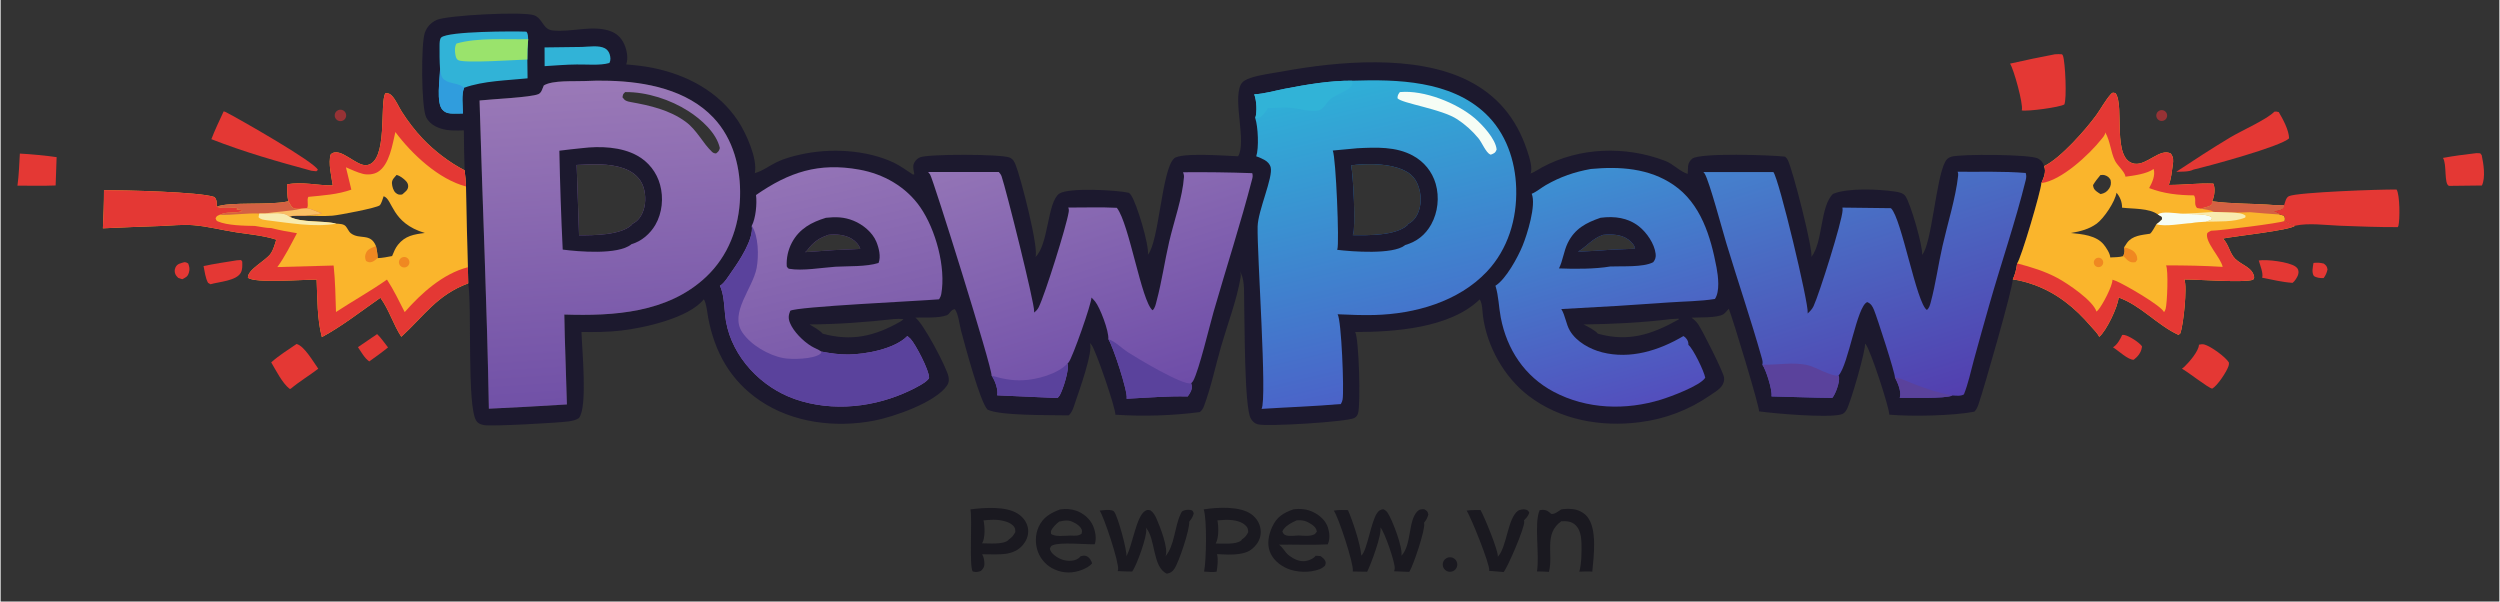 <svg version="1.1" xmlns="http://www.w3.org/2000/svg" style="display: block;" viewBox="0 0 2048 493" width="1064" height="256">
<rect x="0" y="0" width="2048" height="493" fill="#333333" stroke="none"/>
<defs>
	<linearGradient id="Gradient1" gradientUnits="userSpaceOnUse" x1="1344.41" y1="329.932" x2="1288.77" y2="142.771">
		<stop class="stop0" offset="0" stop-opacity="1" stop-color="rgb(83,79,189)"/>
		<stop class="stop1" offset="1" stop-opacity="1" stop-color="rgb(61,144,210)"/>
	</linearGradient>
	<linearGradient id="Gradient2" gradientUnits="userSpaceOnUse" x1="696.64" y1="282.812" x2="663.874" y2="140.191">
		<stop class="stop0" offset="0" stop-opacity="1" stop-color="rgb(124,92,171)"/>
		<stop class="stop1" offset="1" stop-opacity="1" stop-color="rgb(147,115,182)"/>
	</linearGradient>
	<linearGradient id="Gradient3" gradientUnits="userSpaceOnUse" x1="948.567" y1="320.157" x2="882.692" y2="106.682">
		<stop class="stop0" offset="0" stop-opacity="1" stop-color="rgb(110,77,168)"/>
		<stop class="stop1" offset="1" stop-opacity="1" stop-color="rgb(147,116,182)"/>
	</linearGradient>
	<linearGradient id="Gradient4" gradientUnits="userSpaceOnUse" x1="1585.93" y1="328.282" x2="1516.43" y2="106.245">
		<stop class="stop0" offset="0" stop-opacity="1" stop-color="rgb(83,63,175)"/>
		<stop class="stop1" offset="1" stop-opacity="1" stop-color="rgb(69,129,205)"/>
	</linearGradient>
	<linearGradient id="Gradient5" gradientUnits="userSpaceOnUse" x1="507.994" y1="326.314" x2="490.849" y2="66.558">
		<stop class="stop0" offset="0" stop-opacity="1" stop-color="rgb(113,81,167)"/>
		<stop class="stop1" offset="1" stop-opacity="1" stop-color="rgb(154,121,183)"/>
	</linearGradient>
	<linearGradient id="Gradient6" gradientUnits="userSpaceOnUse" x1="1156.65" y1="314.854" x2="1098.46" y2="69.499">
		<stop class="stop0" offset="0" stop-opacity="1" stop-color="rgb(75,99,200)"/>
		<stop class="stop1" offset="1" stop-opacity="1" stop-color="rgb(47,175,215)"/>
	</linearGradient>
</defs>
<path transform="translate(0,0)" fill="rgb(28,25,46)" d="M 379.664 106.874 C 373.072 107.034 366.696 107.339 360.339 105.211 C 355.469 103.58 351.01 100.7 348.716 95.947 C 344.713 87.655 344.503 35.637 347.696 26.786 C 349.408 22.04 352.686 18.53 357.247 16.398 C 365.707 12.441 428.357 9.265 437.186 12.495 C 444.486 15.166 444.175 24.012 452.367 24.958 C 467.615 26.718 485.314 20.103 500.067 25.625 C 505.277 27.574 508.854 31.232 511.14 36.26 C 513.274 40.954 514.585 47.839 512.739 52.796 C 520.129 53.429 527.446 54.186 534.721 55.669 C 562.614 61.355 588.624 75.094 604.559 99.348 C 610.994 109.142 620.549 130.211 618.143 141.863 C 624.01 140.414 630.256 135.751 635.771 133.037 C 641.819 130.062 648.846 128.145 655.412 126.668 C 679.695 121.209 709.256 122.596 732.048 133.301 C 737.461 135.843 742.723 139.886 747.799 143.093 L 748.835 142.807 C 748.471 140.432 747.538 136.773 748.325 134.469 C 749.164 132.012 751.14 130.006 753.488 128.969 C 759.976 126.103 819.854 126.228 826.891 129.092 C 829.74 130.251 830.757 132.342 831.892 135.082 C 835.939 144.856 851.132 203.53 848.148 210.635 C 859.006 200.589 857.817 165.347 867.744 158.675 C 875.332 153.576 914.963 155.763 924.74 158.018 C 925.437 158.552 925.959 159.21 926.473 159.918 C 931.001 166.167 941.59 201.142 940.291 208.783 C 949.486 198.048 951.635 139.169 961.786 129.84 C 967.319 124.755 1005.03 127.785 1014.23 128.078 C 1021.32 116.726 1009.94 82.689 1016.36 69.545 C 1017.93 66.343 1021.27 64.914 1024.47 63.85 C 1032.59 61.155 1041.73 60.192 1050.17 58.632 C 1096.38 50.089 1159.42 44.555 1202.24 65.805 C 1226.63 77.911 1242.34 97.065 1250.9 122.656 C 1252.47 127.344 1256.12 137.771 1253.87 142.279 C 1257.11 141.111 1260.23 138.864 1263.27 137.216 C 1294.1 120.516 1331.79 119.427 1364.31 131.849 C 1370.8 134.33 1376.48 140.674 1382.72 142.535 C 1382.82 140.362 1382.88 138.145 1383.07 135.981 C 1383.28 133.696 1384.71 131.423 1386.51 130.014 C 1392.77 125.105 1451.05 127.01 1462.51 128.391 C 1463.5 129.136 1464.16 130.03 1464.74 131.112 C 1468.65 138.321 1485.75 205.087 1484.08 210.607 C 1493.72 198.709 1491.19 168.813 1501.89 158.887 C 1513.94 153.873 1538.8 155.056 1551.92 156.896 C 1555.06 157.336 1559.14 157.948 1561.12 160.638 C 1565.28 166.29 1575.8 202.498 1574.84 208.864 C 1582.58 200.832 1586.17 147.293 1593.61 132.928 C 1594.86 130.513 1596.3 129.215 1598.9 128.422 C 1606.55 126.097 1663.71 126.461 1669.78 129.875 C 1672.39 131.338 1674.09 133.212 1674.88 136.145 C 1676.71 141.018 1674.57 145.566 1672.6 150.052 C 1672.51 155.856 1655.9 212.153 1652.75 215.878 C 1652.18 220.186 1651.15 225.097 1649.18 228.987 C 1649.27 235.937 1625.54 318.378 1621.37 330.554 C 1620.52 333.059 1619.73 335.333 1617.83 337.26 C 1617.78 337.315 1617.73 337.368 1617.67 337.422 C 1600.25 340.819 1565.85 341.496 1547.96 339.858 C 1548.09 334.193 1532.27 286.101 1528.66 282.239 C 1528.47 282.035 1528.27 281.845 1528.06 281.655 C 1529.03 285.817 1516.21 330.632 1512.83 336.083 C 1511.55 338.148 1510.43 339.237 1508 339.801 C 1496.1 342.556 1454.56 339.017 1441.22 337.156 C 1441.82 334.087 1419.8 261.356 1416.42 253.047 C 1415.15 254.34 1413.4 256.712 1411.92 257.619 C 1406.94 260.683 1391.78 260.008 1385.82 260.36 C 1388.03 261.927 1389.86 263.603 1391.38 265.857 C 1395.08 271.332 1411.7 304.361 1412.49 309.16 C 1412.94 311.954 1412.21 314.314 1410.52 316.566 C 1408.15 319.726 1404.2 321.925 1400.96 324.129 C 1383.91 335.935 1364.26 343.44 1343.67 346.003 C 1311.84 350.239 1278.05 344.187 1252.2 324.326 C 1232.26 309.015 1218.19 283.848 1214.92 258.989 C 1214.39 254.926 1214.6 248.762 1212.26 245.413 C 1187.83 269.048 1142.2 272.132 1110.19 272.119 C 1113.37 277.771 1114.7 330.89 1112.66 338.341 C 1112.12 340.313 1111.36 341.548 1109.57 342.561 C 1103.86 345.785 1037.75 349.844 1030.39 347.771 C 1027.63 346.992 1025.98 345.42 1024.6 342.937 C 1019.24 333.217 1019.71 263.118 1019.23 249.031 C 1018.98 241.749 1019.87 230.995 1016.77 224.362 C 1016.4 223.571 1016.04 222.789 1015.63 222.018 C 1016.42 223.77 1016.63 225.467 1016.31 227.36 C 1013.1 246.165 1005.7 265.321 1000.37 283.72 C 995.683 299.898 992.16 317.213 986.246 332.94 C 985.518 334.875 984.504 336.421 982.898 337.734 C 960.937 340.678 935.713 341.437 913.633 339.892 C 914.242 335.448 897.624 287.201 894.18 282.659 C 893.738 282.076 893.253 281.573 892.703 281.093 C 895.873 287.477 883.643 321.219 880.956 329.196 C 879.693 332.948 878.489 337.772 875.41 340.438 C 861.696 340.131 818.387 340.911 808.765 335.646 C 802.589 328.938 790.336 282.73 787.258 271.313 C 785.878 266.193 785.039 257.483 782.122 253.381 C 778.407 253.831 778.203 257.424 775.303 258.453 C 768.193 260.974 757.325 260.044 749.682 260.3 C 756.058 264.537 775.384 301.151 776.882 308.66 C 777.382 311.169 777.289 313.585 775.834 315.776 C 766.507 329.831 731.815 341.727 715.779 344.795 C 684.147 350.847 649.104 346.592 622.119 328.187 C 598.118 311.817 585.229 288.569 579.927 260.471 C 578.97 255.398 578.76 249.899 576.404 245.235 C 564.078 260.747 527.077 268.824 508.535 270.945 C 497.778 272.175 486.89 272.27 476.073 272.09 C 476.417 285.743 481.278 333.795 473.974 342.667 C 471.422 344.347 468.647 344.934 465.661 345.365 C 457.33 346.567 402.168 349.645 396.127 348.407 C 393.396 347.847 391.441 347.25 389.831 344.805 C 382.077 333.024 386.43 252.739 383.238 232.229 L 382.987 219.008 C 382.34 196.946 381.817 174.881 381.419 152.814 C 381.298 148.367 380.815 144.007 380.295 139.595 C 379.925 128.691 379.714 117.783 379.664 106.874 z M 1108.16 192.737 C 1120 192.941 1143.58 193.268 1153 184.54 C 1153.36 184.213 1153.49 183.926 1153.69 183.499 C 1158.19 181.279 1160.89 177.182 1162.48 172.497 C 1164.94 165.217 1164.08 156.191 1160.63 149.366 C 1157.27 142.732 1151.69 139.728 1144.8 137.515 C 1133.42 133.859 1118.6 134.12 1106.79 135.499 C 1108.65 141.81 1110.78 187.968 1108.36 192.4 C 1108.3 192.514 1108.23 192.625 1108.16 192.737 z M 462.376 275.249 L 462.004 257.807 C 502.595 259.097 546.722 256.498 578.065 227.069 C 596.377 209.876 605.298 186.35 606.042 161.506 C 606.745 138.054 600.66 113.858 584.23 96.457 C 562.588 73.537 528.918 67.004 498.686 66.205 C 491.967 65.992 485.242 66.067 478.529 66.427 C 469.811 66.841 452.57 65.573 445.198 70.028 C 444.059 72.491 443.364 76.069 440.726 77.165 C 434.136 79.903 402.224 81.242 392.524 82.366 C 394.907 166.538 398.699 250.804 400.163 334.987 C 421.495 333.991 442.82 332.824 464.134 331.485 L 462.376 275.249 z M 659.439 206.665 L 682.749 205.005 L 704.556 204.02 C 703.755 200.828 700.478 197.477 697.715 195.804 C 691.93 192.3 684.903 191.782 678.338 192.498 C 671.858 194.835 667.699 197.268 663.106 202.563 C 661.932 203.916 660.921 205.669 659.439 206.665 z M 1369.14 261.5 C 1345.8 264.428 1320.91 265.646 1297.37 265.93 C 1300.64 267.58 1306.82 270.628 1309.13 273.5 C 1334.33 280.491 1353.31 274.184 1375.45 261.789 L 1375.41 261.188 L 1369.14 261.5 z M 1320.19 204.675 L 1339.61 203.85 C 1339.18 200.854 1336.54 198.207 1334.21 196.437 C 1328.52 192.114 1320.24 191.768 1313.41 192.5 C 1304.58 195.5 1300.33 201.715 1292.83 206.327 C 1301.96 205.907 1311.08 205.357 1320.19 204.675 z M 663.008 265.897 C 666.411 267.984 671.154 270.507 673.782 273.498 C 697.552 279.978 716.467 275.581 737.703 263.421 C 738.582 262.918 739.267 262.287 739.929 261.526 C 737.296 261.249 734.901 261.28 732.27 261.499 C 709.69 264.053 685.719 265.803 663.008 265.897 z"/>
<path transform="translate(0,0)" fill="url(#Gradient6)" d="M 1107.74 66.144 C 1144.66 64.922 1188.19 66.015 1216.79 92.876 C 1233.74 108.798 1241.5 131.481 1242.18 154.34 C 1242.93 179.332 1235.5 204.288 1218.08 222.697 C 1194.76 247.326 1159.13 257.308 1126.07 258.182 C 1116.02 258.447 1105.85 258.019 1095.81 257.577 C 1098.96 262.306 1101.22 319.893 1099.89 327.475 C 1099.66 328.766 1099.13 330.027 1098.44 331.135 C 1076.85 333.049 1055.12 333.722 1033.48 335.123 C 1038.2 327.007 1029.7 207.613 1030.25 185.589 C 1030.59 172.437 1043.13 145.245 1040.93 137.062 C 1040.24 134.469 1038.29 132.442 1035.99 131.16 C 1033.88 129.994 1031.41 128.835 1029.11 128.135 C 1031.41 121.244 1030.61 103.858 1028.32 96.836 C 1029.96 91.472 1029.41 82.526 1027.48 77.297 C 1035.5 76.968 1044.54 74.293 1052.48 72.761 C 1070.5 69.283 1089.35 66.028 1107.74 66.144 z M 1108.16 192.737 C 1120 192.941 1143.58 193.268 1153 184.54 C 1153.36 184.213 1153.49 183.926 1153.69 183.499 C 1158.19 181.279 1160.89 177.182 1162.48 172.497 C 1164.94 165.217 1164.08 156.191 1160.63 149.366 C 1157.27 142.732 1151.69 139.728 1144.8 137.515 C 1133.42 133.859 1118.6 134.12 1106.79 135.499 C 1108.65 141.81 1110.78 187.968 1108.36 192.4 C 1108.3 192.514 1108.23 192.625 1108.16 192.737 z"/>
<path transform="translate(0,0)" fill="rgb(49,179,215)" d="M 1027.48 77.297 C 1035.5 76.968 1044.54 74.293 1052.48 72.761 C 1070.5 69.283 1089.35 66.028 1107.74 66.144 C 1107.88 67.896 1108.41 69.198 1107.21 70.593 C 1103.6 74.792 1095.06 77.168 1090.47 80.778 C 1086.69 83.745 1085.01 88.855 1080.28 90.53 C 1071.87 91.874 1063.57 88.607 1055.16 88.159 C 1049.69 87.868 1044.23 88.708 1038.78 88.558 C 1036.76 91.446 1034.27 95.999 1030.57 96.648 C 1029.82 96.779 1029.07 96.823 1028.32 96.836 C 1029.96 91.472 1029.41 82.526 1027.48 77.297 z"/>
<path transform="translate(0,0)" fill="rgb(28,25,46)" d="M 1112.06 121.499 C 1127.31 120.765 1143.52 119.966 1157.41 127.497 C 1166.62 132.488 1173.28 140.583 1176.2 150.663 C 1179.35 161.546 1178.02 174.036 1172.51 183.947 C 1167.68 192.621 1160.64 198.105 1151.17 200.831 C 1151.05 200.932 1150.93 201.037 1150.81 201.134 C 1141.04 208.779 1107.48 206.248 1095.39 204.747 C 1095.46 204.587 1095.53 204.427 1095.6 204.264 C 1097.31 199.905 1094.46 129.175 1091.83 123.382 L 1112.06 121.499 z M 1108.16 192.737 C 1120 192.941 1143.58 193.268 1153 184.54 C 1153.36 184.213 1153.49 183.926 1153.69 183.499 C 1158.19 181.279 1160.89 177.182 1162.48 172.497 C 1164.94 165.217 1164.08 156.191 1160.63 149.366 C 1157.27 142.732 1151.69 139.728 1144.8 137.515 C 1133.42 133.859 1118.6 134.12 1106.79 135.499 C 1108.65 141.81 1110.78 187.968 1108.36 192.4 C 1108.3 192.514 1108.23 192.625 1108.16 192.737 z"/>
<path transform="translate(0,0)" fill="rgb(246,253,245)" d="M 1146.81 75.499 C 1146.96 75.484 1147.11 75.466 1147.26 75.453 C 1166.63 73.706 1193.34 84.314 1208 96.717 C 1214.4 102.134 1225.43 113.945 1226.14 122.571 C 1225.02 125.259 1224.77 125.21 1222.12 126.504 L 1220.98 126.71 C 1217.27 124.984 1214.18 116.892 1211.19 113.287 C 1206.24 107.286 1200.42 102.062 1193.92 97.791 C 1180.96 89.22 1148.4 84.772 1144.89 80.528 C 1144.99 77.993 1145.33 77.605 1146.81 75.499 z"/>
<path transform="translate(0,0)" fill="url(#Gradient5)" d="M 478.529 66.427 C 485.242 66.067 491.967 65.992 498.686 66.205 C 528.918 67.004 562.588 73.537 584.23 96.457 C 600.66 113.858 606.745 138.054 606.042 161.506 C 605.298 186.35 596.377 209.876 578.065 227.069 C 546.722 256.498 502.595 259.097 462.004 257.807 L 462.376 275.249 L 464.134 331.485 C 442.82 332.824 421.495 333.991 400.163 334.987 C 398.699 250.804 394.907 166.538 392.524 82.366 C 402.224 81.242 434.136 79.903 440.726 77.165 C 443.364 76.069 444.059 72.491 445.198 70.028 C 452.57 65.573 469.811 66.841 478.529 66.427 z M 474.07 192.891 C 485.561 192.918 508.22 192.834 517.197 184.387 C 517.494 184.107 517.603 183.855 517.772 183.491 C 522.409 181.277 525.097 177.368 526.804 172.598 C 529.187 165.939 528.794 156.978 525.758 150.585 C 522.704 144.155 516.881 140.14 510.308 137.846 C 498.467 133.714 484.48 134.609 472.114 135.197 L 474.07 192.891 z M 586.393 125.766 C 588.436 124.086 588.745 123.86 589.47 121.342 C 586.752 108.91 574.107 97.753 563.879 91.183 C 549.049 81.658 529.597 75.275 511.9 75.476 C 510.062 77.081 510.112 77.328 509.676 79.758 C 511.608 82.525 513.076 83.042 516.366 83.63 C 532.061 86.434 548.234 90.099 561.369 99.734 C 570.764 106.626 575.338 117.14 583.062 124.458 C 584.063 125.407 585.069 125.709 586.393 125.766 z"/>
<path transform="translate(0,0)" fill="rgb(28,25,46)" d="M 476.658 121.409 C 491.169 119.649 508.717 120.267 521.766 127.555 C 530.993 132.638 537.753 141.259 540.49 151.432 C 543.461 162.25 542.261 174.566 536.61 184.323 C 532.459 191.491 525.219 197.879 517.15 200.06 C 517.047 200.146 516.946 200.234 516.841 200.318 C 505.931 209.08 473.533 206.242 460.694 204.566 C 459.382 177.566 458.466 150.547 457.944 123.52 C 464.155 122.67 470.426 122.096 476.658 121.409 z M 474.07 192.891 C 485.561 192.918 508.22 192.834 517.197 184.387 C 517.494 184.107 517.603 183.855 517.772 183.491 C 522.409 181.277 525.097 177.368 526.804 172.598 C 529.187 165.939 528.794 156.978 525.758 150.585 C 522.704 144.155 516.881 140.14 510.308 137.846 C 498.467 133.714 484.48 134.609 472.114 135.197 L 474.07 192.891 z"/>
<path transform="translate(0,0)" fill="url(#Gradient4)" d="M 1603.95 140.776 C 1622.43 140.943 1641.37 140.261 1659.79 141.774 C 1660.46 143.968 1660.28 145.647 1659.74 147.834 C 1651.26 182.129 1639.58 215.901 1629.91 249.91 C 1625.58 265.079 1621.34 280.273 1617.18 295.491 C 1614.69 304.644 1612.68 314.444 1609.14 323.242 C 1606.39 324.875 1602.83 324.267 1599.75 324.133 C 1594.02 326.938 1564.06 325.97 1556.47 326.061 C 1556.57 325.835 1556.6 325.78 1556.68 325.518 C 1558.06 321.027 1554.67 313.188 1552.54 309.281 C 1553.02 306.543 1537.79 259.617 1535.48 254.13 C 1534.18 251.021 1533.05 248.889 1529.9 247.614 C 1521.39 250.78 1514.64 298.594 1506.47 307.666 C 1506.41 307.724 1506.36 307.781 1506.31 307.838 C 1506.54 308.314 1506.75 308.824 1506.81 309.359 C 1507.25 313.559 1503.96 322.912 1501.26 326.121 C 1484.65 326.005 1468.02 325.212 1451.41 324.904 C 1451.42 324.789 1451.44 324.675 1451.46 324.559 C 1452.12 319.512 1446.91 302.853 1443.93 298.885 C 1444.41 296.861 1444.02 295.449 1443.48 293.511 C 1434.6 261.97 1423.95 230.883 1414.46 199.519 C 1411.17 188.629 1400.54 148.775 1396.74 142.46 C 1396.41 141.923 1396.02 141.465 1395.57 141.029 L 1452.96 141.009 C 1457.68 146.987 1481.96 248.744 1481.09 256.316 C 1481.07 256.528 1481.04 256.74 1481.01 256.952 C 1483 255.196 1484.78 253.319 1485.92 250.89 C 1490.54 241.001 1509.29 181.703 1509.7 172.345 C 1509.73 171.599 1509.67 170.881 1509.53 170.15 L 1549.26 170.622 C 1549.32 170.676 1549.38 170.729 1549.44 170.785 C 1558.05 178.989 1570.34 248.919 1578.79 254.033 C 1580.75 252.44 1581.38 249.892 1582 247.542 C 1586.01 232.547 1588.13 216.755 1591.59 201.569 C 1595.68 183.53 1602.41 162.163 1604.39 144.05 C 1604.52 142.822 1604.48 141.907 1603.95 140.776 z"/>
<path transform="translate(0,0)" fill="rgb(90,66,156)" d="M 1443.93 298.885 C 1456.28 299.303 1469.05 296.449 1481.27 299.331 C 1487.73 300.856 1500.34 308.623 1506.31 307.838 C 1506.54 308.314 1506.75 308.824 1506.81 309.359 C 1507.25 313.559 1503.96 322.912 1501.26 326.121 C 1484.65 326.005 1468.02 325.212 1451.41 324.904 C 1451.42 324.789 1451.44 324.675 1451.46 324.559 C 1452.12 319.512 1446.91 302.853 1443.93 298.885 z"/>
<path transform="translate(0,0)" fill="rgb(90,66,156)" d="M 1552.54 309.281 C 1558.53 310.221 1563.78 313.116 1569.4 315.241 C 1578.79 318.794 1589.83 322.474 1599.75 324.133 C 1594.02 326.938 1564.06 325.97 1556.47 326.061 C 1556.57 325.835 1556.6 325.78 1556.68 325.518 C 1558.06 321.027 1554.67 313.188 1552.54 309.281 z"/>
<path transform="translate(0,0)" fill="url(#Gradient3)" d="M 760.214 140.995 L 818.106 140.977 C 819.013 141.965 819.943 143.176 820.384 144.456 C 824.138 155.361 847.422 248.332 847.072 255.136 C 847.057 255.485 847.03 255.833 846.991 256.18 C 848.641 254.989 849.965 253.567 850.866 251.732 C 856.041 241.2 873.477 185.695 875.376 173.908 C 875.601 172.512 875.627 171.417 875.035 170.116 C 888.217 170.182 901.7 169.63 914.842 170.327 C 914.903 170.404 914.965 170.48 915.024 170.558 C 925.089 183.67 935.088 247.22 944.155 254.31 C 946.232 252.527 946.748 249.309 947.437 246.746 C 951.755 230.68 954.031 214.18 957.788 197.997 C 961.709 181.107 968.618 162.153 969.9 144.979 C 969.978 143.94 969.724 142.961 969.406 141.984 C 969.373 141.885 969.345 141.784 969.313 141.684 C 969.232 141.436 969.23 141.453 969.109 141.18 C 988.027 140.996 1006.95 141.246 1025.85 141.932 C 1026.35 143.686 1026.25 144.919 1025.8 146.661 C 1016.36 183.137 1004.58 219.336 994.162 255.579 C 991.013 266.53 981.947 304.414 977.382 312.236 C 976.958 312.962 976.401 313.557 975.763 314.096 C 975.965 314.714 976.142 315.326 976.236 315.972 C 976.743 319.444 974.875 322.278 972.923 324.93 C 956.326 324.498 939.422 326.012 922.832 326.817 C 922.856 326.715 922.883 326.614 922.904 326.512 C 924.01 321.18 911.58 283.25 907.867 277.932 C 908.523 271.556 901.019 251.956 897.079 247.131 C 896.152 245.995 895.1 244.882 894.043 243.863 C 894.381 248.038 878.581 293.197 875.322 297.055 C 875.074 297.348 874.799 297.6 874.498 297.836 C 876.04 302.823 870.838 318.887 868.124 323.874 C 867.638 324.769 866.919 325.555 866.161 326.229 L 816.784 324.005 C 817.783 319.664 815.12 312.237 812.676 308.541 C 812.514 308.297 812.343 308.065 812.16 307.837 C 813.028 302.23 764.096 146.114 761.805 143.021 C 761.301 142.341 760.759 141.643 760.214 140.995 z"/>
<path transform="translate(0,0)" fill="rgb(90,66,156)" d="M 907.867 277.932 C 913.636 279.89 918.773 285.359 923.917 288.692 C 930.88 293.204 969.219 316.326 975.763 314.096 C 975.965 314.714 976.142 315.326 976.236 315.972 C 976.743 319.444 974.875 322.278 972.923 324.93 C 956.326 324.498 939.422 326.012 922.832 326.817 C 922.856 326.715 922.883 326.614 922.904 326.512 C 924.01 321.18 911.58 283.25 907.867 277.932 z"/>
<path transform="translate(0,0)" fill="rgb(90,66,156)" d="M 812.16 307.837 C 820.658 310.389 828.697 312.031 837.618 311.679 C 849.267 311.219 866.43 306.604 874.498 297.836 C 876.04 302.823 870.838 318.887 868.124 323.874 C 867.638 324.769 866.919 325.555 866.161 326.229 L 816.784 324.005 C 817.783 319.664 815.12 312.237 812.676 308.541 C 812.514 308.297 812.343 308.065 812.16 307.837 z"/>
<path transform="translate(0,0)" fill="url(#Gradient2)" d="M 619.131 159.832 C 646.218 141.052 670.373 133.018 703.727 139.003 C 723.713 142.589 742.136 153.024 753.787 169.891 C 766.36 188.094 774.896 219.072 770.947 241.089 C 770.721 242.349 770.254 243.417 769.61 244.52 C 769.551 244.62 769.495 244.723 769.436 244.823 C 769.293 245.065 769.279 245.068 769.093 245.324 C 753.844 246.667 651.689 251.312 647.172 254.747 C 645.673 258.32 645.482 261.038 646.964 264.671 C 649.87 271.798 657.729 279.567 664.238 283.603 C 666.98 285.302 670.106 286.331 672.743 288.175 C 680.198 289.58 687.31 290.637 694.91 290.552 C 709.066 290.395 732.807 286.025 743.13 275.442 C 743.323 275.582 743.515 275.723 743.697 275.877 C 743.803 275.965 743.906 276.057 744.012 276.145 C 744.614 276.644 745.211 277.139 745.748 277.71 C 749.872 282.098 761.164 303.637 760.98 309.702 C 759.665 313.092 749.494 318.049 746.109 319.693 C 716.859 333.895 681.958 337.873 651.015 327.103 C 623.418 317.497 599.808 292.892 594.55 263.581 C 592.996 254.916 593.443 242.215 589.645 234.495 C 589.609 234.422 589.572 234.349 589.535 234.277 C 593.33 231.975 596.702 226.141 599.268 222.524 C 605.18 214.195 617.448 195.891 615.625 185.107 C 618.939 178.893 620.008 166.845 619.131 159.832 z M 659.439 206.665 L 682.749 205.005 L 704.556 204.02 C 703.755 200.828 700.478 197.477 697.715 195.804 C 691.93 192.3 684.903 191.782 678.338 192.498 C 671.858 194.835 667.699 197.268 663.106 202.563 C 661.932 203.916 660.921 205.669 659.439 206.665 z"/>
<path transform="translate(0,0)" fill="rgb(90,66,156)" d="M 615.625 185.107 C 621.277 193.292 621.435 210.003 619.637 219.646 C 616.524 236.335 597.087 256.493 607.945 272.51 C 614.966 282.866 629.469 291.218 641.566 293.509 C 648.388 294.801 666.271 294.402 671.775 290.053 C 672.633 289.376 672.618 289.188 672.743 288.175 C 680.198 289.58 687.31 290.637 694.91 290.552 C 709.066 290.395 732.807 286.025 743.13 275.442 C 743.323 275.582 743.515 275.723 743.697 275.877 C 743.803 275.965 743.906 276.057 744.012 276.145 C 744.614 276.644 745.211 277.139 745.748 277.71 C 749.872 282.098 761.164 303.637 760.98 309.702 C 759.665 313.092 749.494 318.049 746.109 319.693 C 716.859 333.895 681.958 337.873 651.015 327.103 C 623.418 317.497 599.808 292.892 594.55 263.581 C 592.996 254.916 593.443 242.215 589.645 234.495 C 589.609 234.422 589.572 234.349 589.535 234.277 C 593.33 231.975 596.702 226.141 599.268 222.524 C 605.18 214.195 617.448 195.891 615.625 185.107 z"/>
<path transform="translate(0,0)" fill="rgb(28,25,46)" d="M 676.446 178.498 C 684.517 177.656 691.305 177.768 698.999 180.882 C 706.586 183.952 714.502 190.356 717.719 198.067 C 719.771 202.986 721.667 210.405 719.561 215.532 C 709.341 218.73 695.004 218.012 684.245 218.615 C 673.007 219.385 657.149 222.224 646.332 220.306 C 645.25 220.114 644.933 219.203 644.314 218.336 C 643.91 211.576 645.372 204.835 648.541 198.85 C 654.628 187.444 664.593 182.102 676.446 178.498 z M 659.439 206.665 L 682.749 205.005 L 704.556 204.02 C 703.755 200.828 700.478 197.477 697.715 195.804 C 691.93 192.3 684.903 191.782 678.338 192.498 C 671.858 194.835 667.699 197.268 663.106 202.563 C 661.932 203.916 660.921 205.669 659.439 206.665 z"/>
<path transform="translate(0,0)" fill="url(#Gradient1)" d="M 1303.33 138.499 C 1326.9 136.277 1351.08 137.812 1371.18 151.569 C 1393.51 166.856 1401.63 193.897 1406.4 219.365 C 1407.72 226.397 1409.27 238.871 1405.05 245.038 C 1392.96 246.974 1379.76 247.002 1367.51 247.876 C 1338.07 249.985 1308.61 251.796 1279.13 253.307 C 1282.49 258.581 1282.91 265.546 1286.24 271.146 C 1291.6 280.171 1302.66 286.218 1312.54 288.754 C 1335.68 294.691 1359.32 287.241 1379.23 275.444 C 1379.92 275.875 1380.6 276.346 1381.15 276.948 C 1382.73 278.68 1383.4 280.359 1383.33 282.673 C 1387.43 286.099 1396.23 304.448 1397.12 309.6 C 1393.06 316.21 1368.43 325.211 1360.97 327.514 C 1332.02 336.447 1300.05 335.501 1272.95 321.142 C 1249.03 308.472 1234.58 286.439 1229.53 260.278 C 1227.91 251.883 1227.78 242.555 1225.24 234.466 L 1225.15 234.21 C 1233.73 228.896 1243.54 210.852 1247.41 201.387 C 1251.14 192.279 1258.76 168.06 1254.89 158.826 C 1258.84 157.239 1262.7 153.884 1266.44 151.734 C 1278.4 144.874 1289.79 140.944 1303.33 138.499 z M 1292.83 206.327 C 1301.96 205.907 1311.08 205.357 1320.19 204.675 L 1339.61 203.85 C 1339.18 200.854 1336.54 198.207 1334.21 196.437 C 1328.52 192.114 1320.24 191.768 1313.41 192.5 C 1304.58 195.5 1300.33 201.715 1292.83 206.327 z"/>
<path transform="translate(0,0)" fill="rgb(28,25,46)" d="M 1311.27 178.499 L 1311.63 178.453 C 1322.73 177.049 1333.65 178.398 1342.69 185.477 C 1349.16 190.534 1355.52 199.772 1356.47 208.085 C 1356.78 210.831 1356.21 212.712 1354.49 214.904 C 1346.24 219.284 1328.67 217.971 1319.25 218.422 C 1306.62 220.567 1290.03 220.524 1277.24 219.995 C 1280.43 213.683 1281.16 205.826 1284.42 199.158 C 1290.16 187.436 1299.48 182.546 1311.27 178.499 z M 1292.83 206.327 C 1301.96 205.907 1311.08 205.357 1320.19 204.675 L 1339.61 203.85 C 1339.18 200.854 1336.54 198.207 1334.21 196.437 C 1328.52 192.114 1320.24 191.768 1313.41 192.5 C 1304.58 195.5 1300.33 201.715 1292.83 206.327 z"/>
<path transform="translate(0,0)" fill="rgb(49,179,215)" d="M 360.151 56.534 C 359.727 50.089 359.654 43.367 359.745 36.907 C 359.77 35.154 359.827 31.857 361.173 30.675 C 367.047 25.511 420.686 25.545 430.875 25.95 C 432.413 27.546 432.16 29.916 432.379 32.095 C 431.852 37.687 431.671 43.163 431.702 48.777 L 431.892 64.208 C 415.11 65.925 395.748 66.22 379.911 71.918 C 377.529 77.098 378.81 87.169 378.883 92.998 C 376.457 93.06 374.031 93.089 371.604 93.085 C 367.885 93.068 364.956 92.931 362.204 90.026 C 356.823 84.348 360.07 64.73 360.151 56.534 z"/>
<path transform="translate(0,0)" fill="rgb(154,227,108)" d="M 432.379 32.095 C 431.852 37.687 431.671 43.163 431.702 48.777 C 423.548 48.955 379.612 52.096 374.902 49.224 C 373.538 48.392 373.059 46.611 372.773 45.095 C 372.199 42.049 371.99 38.229 373.655 35.672 C 391.288 30.606 414.073 32.55 432.379 32.095 z"/>
<path transform="translate(0,0)" fill="rgb(48,157,221)" d="M 360.151 56.534 C 360.816 59.987 360.773 63.266 363.863 65.522 C 368.557 68.951 375.273 67.812 379.911 71.918 C 377.529 77.098 378.81 87.169 378.883 92.998 C 376.457 93.06 374.031 93.089 371.604 93.085 C 367.885 93.068 364.956 92.931 362.204 90.026 C 356.823 84.348 360.07 64.73 360.151 56.534 z"/>
<path transform="translate(0,0)" fill="rgb(49,179,215)" d="M 476.581 38.471 C 482.027 38.296 490.391 36.942 495.294 39.586 C 497.192 40.609 498.577 42.449 499.188 44.507 C 499.932 47.011 500.155 49.332 498.969 51.622 C 491.194 53.877 480.444 52.709 472.25 52.856 C 463.475 52.905 454.627 53.706 445.865 54.221 L 445.811 38.866 L 476.581 38.471 z"/>
<path transform="translate(0,0)" fill="rgb(250,181,44)" d="M 272.221 151.981 C 271.164 144.564 268.305 133.624 270.562 126.52 C 278.279 119.472 291.546 136.938 300.452 135.304 C 317.797 132.121 310.367 83.967 315.372 76.412 C 317.812 76.414 318.8 76.594 320.587 78.397 C 323.911 81.75 326.278 87.651 328.898 91.723 C 333.847 99.413 339.526 106.919 345.823 113.56 C 355.434 123.696 367.875 133.215 380.295 139.595 C 380.815 144.007 381.298 148.367 381.419 152.814 C 381.817 174.881 382.34 196.946 382.987 219.008 L 383.238 232.229 C 357.402 241.901 347.317 258.738 328.397 276.025 C 321.766 265.844 318.474 254.026 311.268 244.049 C 295.647 254.909 280.004 267.246 263.305 276.286 C 259.352 261.632 259.657 244.396 258.992 229.227 C 248.932 228.962 208.435 232.476 202.645 227.58 C 202.5 220.832 217.079 213.817 221.253 207.985 C 223.602 204.702 224.723 200.238 225.911 196.408 C 215.564 193.077 203.917 192.048 193.175 190.421 C 181.475 188.648 169.572 185.462 157.825 184.559 C 149.131 183.891 140.079 184.888 131.368 185.225 C 115.514 185.761 99.663 186.394 83.817 187.127 C 84.316 176.676 84.729 166.274 84.709 155.808 C 101.035 155.933 163.035 157.153 175.27 161.502 C 177.415 163.803 177.153 166.488 177.215 169.444 C 186.63 165.149 221.303 168.472 235.866 164.938 C 234.681 160.793 234.986 155.491 234.758 151.16 C 246.896 148.623 259.854 152.139 272.221 151.981 z M 236.633 177.595 C 247.145 182.892 263.556 180.487 275.14 183.302 C 277.594 183.463 281.07 183.447 282.821 185.407 C 284.385 187.158 285.245 189.835 287.132 191.255 C 294.335 196.676 303.115 190.613 307.615 201.644 C 308.276 204.94 309.015 208.171 308.945 211.551 C 312.931 211.488 316.939 210.576 320.855 209.871 C 322.139 206.732 323.474 203.385 325.589 200.712 C 331.516 193.224 338.79 192.031 347.708 190.959 C 320.028 182.737 321.556 163.224 313.919 160.832 C 313.27 162.677 312.116 166.883 310.75 168.248 C 308.608 170.388 277.054 176.381 272.002 176.773 C 264.608 177.346 256.889 176.875 249.469 176.721 C 245.755 176.844 240.034 176.282 236.633 177.595 z M 329.314 159.254 C 331.468 157.227 333.887 155.93 334.034 152.784 C 334.112 151.107 333.371 149.593 332.239 148.402 C 330.33 146.394 327.294 144.064 324.589 143.337 C 322.725 145.512 320.51 147.25 320.733 150.379 C 320.915 152.931 321.822 156.348 323.827 158.08 C 325.44 159.474 326.679 159.736 328.689 159.467 C 329.032 159.421 328.93 159.428 329.314 159.254 z"/>
<path transform="translate(0,0)" fill="rgb(228,56,52)" d="M 84.709 155.808 C 101.035 155.933 163.035 157.153 175.27 161.502 C 177.415 163.803 177.153 166.488 177.215 169.444 C 177.303 169.474 177.39 169.506 177.477 169.536 C 182.766 171.329 188.847 169.825 194.399 170.51 L 193.302 171.354 C 194.676 172.313 197.516 171.686 198.043 172.847 C 193.364 174.964 187.014 173.386 181.776 175.191 C 180.995 175.46 180.231 175.725 179.475 176.06 C 177.492 176.941 177.072 176.94 176.164 178.91 C 176.658 180.151 176.663 180.871 177.956 181.432 C 185.839 184.853 199.693 185.023 208.436 185.186 C 212.667 185.763 217.572 186.982 221.797 186.92 C 228.769 188.738 235.76 189.972 242.867 191.131 C 237.849 200.57 233.104 210.223 226.804 218.888 L 272.938 217.624 C 274.274 230.263 274.451 243.02 274.87 255.716 C 288.661 246.68 303.172 238.621 316.653 229.151 C 322.236 237.648 326.556 246.775 331.179 255.806 C 344.778 240.312 362.462 224.328 382.987 219.008 L 383.238 232.229 C 357.402 241.901 347.317 258.738 328.397 276.025 C 321.766 265.844 318.474 254.026 311.268 244.049 C 295.647 254.909 280.004 267.246 263.305 276.286 C 259.352 261.632 259.657 244.396 258.992 229.227 C 248.932 228.962 208.435 232.476 202.645 227.58 C 202.5 220.832 217.079 213.817 221.253 207.985 C 223.602 204.702 224.723 200.238 225.911 196.408 C 215.564 193.077 203.917 192.048 193.175 190.421 C 181.475 188.648 169.572 185.462 157.825 184.559 C 149.131 183.891 140.079 184.888 131.368 185.225 C 115.514 185.761 99.663 186.394 83.817 187.127 C 84.316 176.676 84.729 166.274 84.709 155.808 z"/>
<path transform="translate(0,0)" fill="rgb(228,56,52)" d="M 272.221 151.981 C 271.164 144.564 268.305 133.624 270.562 126.52 C 278.279 119.472 291.546 136.938 300.452 135.304 C 317.797 132.121 310.367 83.967 315.372 76.412 C 317.812 76.414 318.8 76.594 320.587 78.397 C 323.911 81.75 326.278 87.651 328.898 91.723 C 333.847 99.413 339.526 106.919 345.823 113.56 C 355.434 123.696 367.875 133.215 380.295 139.595 C 380.815 144.007 381.298 148.367 381.419 152.814 C 359.124 147.074 336.883 126.165 323.536 108.205 C 321.123 118.417 318.744 135.095 309.155 140.937 C 305.786 142.99 300.834 143.463 297.038 142.526 C 292.332 141.365 287.459 139.026 283.014 137.126 L 287.449 155.424 C 276.006 159.509 264.168 160.141 252.17 161.353 C 250.743 164.493 252.654 167.477 251.172 170.731 L 246.262 171.105 C 244.56 171.11 242.441 171.292 240.799 170.862 C 238.347 170.219 237.127 166.973 235.866 164.938 C 234.681 160.793 234.986 155.491 234.758 151.16 C 246.896 148.623 259.854 152.139 272.221 151.981 z"/>
<path transform="translate(0,0)" fill="rgb(212,97,67)" d="M 235.866 164.938 C 237.127 166.973 238.347 170.219 240.799 170.862 C 242.441 171.292 244.56 171.11 246.262 171.105 L 251.172 170.731 C 256.023 171.374 258.828 173.82 263.349 174.653 C 258.837 176.397 254.125 175.862 249.469 176.721 C 245.755 176.844 240.034 176.282 236.633 177.595 C 232.158 173.427 222.416 175.133 216.682 175.004 L 211.982 175.021 C 201.063 174.532 190.274 176.468 179.475 176.06 C 180.231 175.725 180.995 175.46 181.776 175.191 C 187.014 173.386 193.364 174.964 198.043 172.847 C 197.516 171.686 194.676 172.313 193.302 171.354 L 194.399 170.51 C 188.847 169.825 182.766 171.329 177.477 169.536 C 177.39 169.506 177.303 169.474 177.215 169.444 C 186.63 165.149 221.303 168.472 235.866 164.938 z"/>
<path transform="translate(0,0)" fill="rgb(250,191,101)" d="M 246.262 171.105 L 251.172 170.731 C 256.023 171.374 258.828 173.82 263.349 174.653 C 258.837 176.397 254.125 175.862 249.469 176.721 C 245.755 176.844 240.034 176.282 236.633 177.595 C 232.158 173.427 222.416 175.133 216.682 175.004 C 226.508 173.336 236.515 173.296 246.262 171.105 z"/>
<path transform="translate(0,0)" fill="rgb(248,235,175)" d="M 216.682 175.004 C 222.416 175.133 232.158 173.427 236.633 177.595 C 247.145 182.892 263.556 180.487 275.14 183.302 C 257.209 186.524 236.343 182.703 218.409 180.549 C 215.496 180.034 213.525 180.178 211.395 178.042 L 211.982 175.021 L 216.682 175.004 z"/>
<path transform="translate(0,0)" fill="rgb(240,136,33)" d="M 307.615 201.644 C 308.276 204.94 309.015 208.171 308.945 211.551 C 307.682 212.565 306.022 214.126 304.48 214.619 C 302.145 215.367 301.526 214.923 299.465 213.896 C 298.529 211.397 298.386 209.709 299.525 207.195 C 300.773 204.44 303.247 203.476 305.86 202.395 L 307.615 201.644 z"/>
<path transform="translate(0,0)" fill="rgb(240,136,33)" d="M 330.229 210.641 C 332.492 210.367 334.579 211.901 334.99 214.144 C 335.402 216.386 333.997 218.562 331.784 219.109 C 330.227 219.494 328.586 218.983 327.522 217.784 C 326.458 216.584 326.148 214.893 326.716 213.394 C 327.284 211.895 328.637 210.834 330.229 210.641 z"/>
<path transform="translate(0,0)" fill="rgb(250,181,44)" d="M 1674.88 136.145 L 1675.13 136.025 C 1688.29 129.69 1708.88 106.363 1717.49 94.53 C 1721.48 89.043 1725.25 81.87 1729.79 76.945 C 1731.13 75.49 1731.66 75.983 1733.39 76.391 C 1741.14 86.782 1729.86 131.381 1749.08 134.183 C 1759.05 135.636 1769.97 121.157 1778.66 125.851 C 1780.99 128.959 1780.86 131.457 1780.34 135.094 C 1779.57 140.424 1779.04 146.611 1777.04 151.579 C 1789.17 151.65 1801.52 149.95 1813.58 150.51 C 1815.3 154.617 1814.51 160.571 1812.75 164.609 C 1812.69 164.732 1812.63 164.854 1812.58 164.976 C 1829.59 167.255 1846.66 166.687 1863.72 168.106 L 1871.62 168.008 C 1871.35 169.498 1871.54 170.126 1870.24 171.03 C 1867.7 172.803 1865.69 172.238 1863.2 173.385 C 1864.84 173.898 1866.99 174.276 1867.93 175.82 L 1871.51 176.743 C 1872.33 178.613 1872.34 179.068 1872.03 181.073 C 1874.86 182.79 1877.34 184.232 1880.59 184.994 C 1876.66 188.715 1831.46 193.498 1821.39 195.519 C 1826.24 200.165 1826.83 207.535 1831.48 212.139 C 1836.72 217.334 1845.92 219.161 1847.06 227.332 L 1846.18 229.269 C 1838.39 231.941 1801.27 228.992 1789.84 229.064 C 1792.32 235.337 1789.01 267.208 1786.37 273.446 L 1784.95 274.432 C 1767.78 266.59 1753.82 250.06 1735.93 243.864 C 1735.34 251.585 1725.9 270.964 1720.25 275.884 C 1720.18 275.948 1720.1 276.01 1720.03 276.073 C 1718.44 272.709 1715.36 270.004 1712.96 267.19 C 1700.17 252.222 1685.28 240.168 1666.59 233.427 C 1661.04 231.422 1655.03 229.796 1649.18 228.987 C 1651.15 225.097 1652.18 220.186 1652.75 215.878 C 1655.9 212.153 1672.51 155.856 1672.6 150.052 C 1674.57 145.566 1676.71 141.018 1674.88 136.145 z M 1729.07 211.011 C 1732.42 210.786 1736.52 210.939 1739.69 209.913 C 1740.95 207.118 1741.03 205.609 1740.47 202.643 C 1741.19 201.425 1741.96 200.238 1742.79 199.085 C 1747.2 193.012 1754.78 192.641 1761.61 191.571 C 1763.29 190.555 1765.75 185.533 1766.89 183.753 C 1768.68 182.669 1770.08 181.248 1771.55 179.784 L 1771.38 177.72 L 1768.15 175.833 C 1761.02 170.471 1747.53 171.287 1738.75 170.205 C 1738.83 165.699 1737.13 161.367 1734.2 157.959 C 1733.05 165.328 1723.86 178.965 1717.98 183.284 C 1711.75 187.861 1704.32 189.722 1696.81 190.973 C 1705.84 191.895 1717.54 192.828 1723.73 200.435 C 1725.7 202.869 1729 207.77 1729.07 211.011 z M 1721.16 159.076 C 1724.34 158.433 1726.31 157.284 1728.15 154.548 C 1729.72 152.209 1729.87 150.16 1729.33 147.447 C 1728.17 145.446 1726.84 144.284 1724.59 143.604 C 1723.45 143.261 1722.17 143.366 1721 143.499 C 1718.8 146.154 1716.7 148.741 1714.95 151.716 C 1715.23 154.127 1715.85 155.323 1717.83 156.875 C 1718.87 157.688 1720.03 158.388 1721.16 159.076 z"/>
<path transform="translate(0,0)" fill="rgb(228,56,52)" d="M 1872.03 181.073 C 1874.86 182.79 1877.34 184.232 1880.59 184.994 C 1876.66 188.715 1831.46 193.498 1821.39 195.519 C 1826.24 200.165 1826.83 207.535 1831.48 212.139 C 1836.72 217.334 1845.92 219.161 1847.06 227.332 L 1846.18 229.269 C 1838.39 231.941 1801.27 228.992 1789.84 229.064 C 1792.32 235.337 1789.01 267.208 1786.37 273.446 L 1784.95 274.432 C 1767.78 266.59 1753.82 250.06 1735.93 243.864 C 1735.34 251.585 1725.9 270.964 1720.25 275.884 C 1720.18 275.948 1720.1 276.01 1720.03 276.073 C 1718.44 272.709 1715.36 270.004 1712.96 267.19 C 1700.17 252.222 1685.28 240.168 1666.59 233.427 C 1661.04 231.422 1655.03 229.796 1649.18 228.987 C 1651.15 225.097 1652.18 220.186 1652.75 215.878 C 1664.16 218.842 1675.34 222.241 1685.77 227.831 C 1694.15 232.323 1715.06 246.409 1717.77 255.377 C 1718.23 255 1718.7 254.6 1719.1 254.152 C 1722.68 250.14 1731.12 234.038 1730.87 229.243 C 1731.88 229.552 1732.87 229.903 1733.84 230.296 C 1740.6 233.073 1770.9 250.43 1773.15 255.845 C 1773.69 255.035 1774.19 254.125 1774.45 253.184 C 1775.76 248.57 1776.83 221.32 1774.8 217.514 C 1790.18 217.512 1805.86 217.747 1821.2 218.731 C 1819.63 211.118 1806.59 198.42 1808.52 191.246 C 1808.71 190.552 1810.95 189.522 1811.66 189.113 C 1818.25 189.137 1869.07 182.821 1872.03 181.073 z"/>
<path transform="translate(0,0)" fill="rgb(228,56,52)" d="M 1674.88 136.145 L 1675.13 136.025 C 1688.29 129.69 1708.88 106.363 1717.49 94.53 C 1721.48 89.043 1725.25 81.87 1729.79 76.945 C 1731.13 75.49 1731.66 75.983 1733.39 76.391 C 1741.14 86.782 1729.86 131.381 1749.08 134.183 C 1759.05 135.636 1769.97 121.157 1778.66 125.851 C 1780.99 128.959 1780.86 131.457 1780.34 135.094 C 1779.57 140.424 1779.04 146.611 1777.04 151.579 C 1789.17 151.65 1801.52 149.95 1813.58 150.51 C 1815.3 154.617 1814.51 160.571 1812.75 164.609 C 1812.69 164.732 1812.63 164.854 1812.58 164.976 L 1812.3 167.738 C 1809.5 169.803 1806.57 169.766 1803.52 171.031 L 1800.16 170.47 C 1797.27 166.997 1799.94 163.827 1797.75 160.147 C 1784.74 159.978 1773.17 158.815 1760.95 154.149 C 1763.47 149.537 1766.16 143.8 1764.65 138.485 C 1759.2 142.503 1748.23 143.955 1741.56 144.821 C 1741.23 141.038 1734.86 135.59 1732.99 131.822 C 1729.32 124.433 1729.19 115.767 1724.96 108.481 C 1725.02 110.623 1722.96 112.663 1721.69 114.264 C 1711.91 126.613 1688.83 148.173 1672.6 150.052 C 1674.57 145.566 1676.71 141.018 1674.88 136.145 z"/>
<path transform="translate(0,0)" fill="rgb(212,97,67)" d="M 1812.58 164.976 C 1829.59 167.255 1846.66 166.687 1863.72 168.106 L 1871.62 168.008 C 1871.35 169.498 1871.54 170.126 1870.24 171.03 C 1867.7 172.803 1865.69 172.238 1863.2 173.385 C 1864.84 173.898 1866.99 174.276 1867.93 175.82 C 1859.86 175.398 1851.77 174.569 1843.71 173.917 C 1838.99 174.156 1834.25 174.157 1829.52 174.232 L 1813.77 173.705 C 1811.75 172.124 1806.17 171.611 1803.52 171.031 C 1806.57 169.766 1809.5 169.803 1812.3 167.738 L 1812.58 164.976 z"/>
<path transform="translate(0,0)" fill="rgb(246,253,245)" d="M 1768.15 175.833 C 1768.23 175.761 1768.3 175.684 1768.38 175.615 C 1771.47 172.993 1782.68 174.808 1786.72 175.049 C 1792.98 175.93 1808.09 174.515 1812.49 178.321 L 1812.03 180.042 C 1810.49 180.687 1809 181.32 1807.38 181.712 C 1803.53 182.026 1799.37 182.061 1795.6 182.843 C 1787.71 183.233 1774.06 186.052 1766.89 183.753 C 1768.68 182.669 1770.08 181.248 1771.55 179.784 L 1771.38 177.72 L 1768.15 175.833 z"/>
<path transform="translate(0,0)" fill="rgb(248,235,175)" d="M 1786.72 175.049 C 1795.77 174.936 1804.75 174.342 1813.77 173.705 L 1829.52 174.232 C 1832.98 174.582 1837.3 174.51 1840.03 176.846 L 1839.7 178.293 C 1830.41 182.2 1817.4 181.38 1807.38 181.712 C 1809 181.32 1810.49 180.687 1812.03 180.042 L 1812.49 178.321 C 1808.09 174.515 1792.98 175.93 1786.72 175.049 z"/>
<path transform="translate(0,0)" fill="rgb(240,136,33)" d="M 1740.47 202.643 C 1744.34 203.745 1748.08 204.662 1750.21 208.438 C 1751.01 209.859 1751.19 211.288 1751.21 212.893 L 1749.78 214.872 C 1747.25 215.202 1745.9 215.203 1743.72 213.632 C 1742.24 212.563 1741.16 210.946 1739.69 209.913 C 1740.95 207.118 1741.03 205.609 1740.47 202.643 z"/>
<path transform="translate(0,0)" fill="rgb(240,136,33)" d="M 1718.57 211.32 C 1720.62 210.844 1722.67 212.092 1723.19 214.127 C 1723.71 216.163 1722.51 218.241 1720.48 218.805 C 1719.13 219.18 1717.69 218.797 1716.7 217.802 C 1715.72 216.808 1715.35 215.358 1715.73 214.012 C 1716.12 212.667 1717.21 211.637 1718.57 211.32 z"/>
<path transform="translate(0,0)" fill="rgb(228,56,52)" d="M 1871.62 168.008 C 1872.48 165.609 1873.04 161.887 1875.56 160.761 C 1882.78 157.53 1951.74 155.076 1963.76 155.361 C 1966.46 159.54 1966.57 179.825 1965.26 185.052 C 1965.16 185.439 1964.94 185.824 1964.73 186.159 C 1948.84 186.214 1933.01 185.619 1917.14 185.005 C 1905.76 184.564 1891.71 182.524 1880.59 184.994 C 1877.34 184.232 1874.86 182.79 1872.03 181.073 C 1872.34 179.068 1872.33 178.613 1871.51 176.743 L 1867.93 175.82 C 1866.99 174.276 1864.84 173.898 1863.2 173.385 C 1865.69 172.238 1867.7 172.803 1870.24 171.03 C 1871.54 170.126 1871.35 169.498 1871.62 168.008 z"/>
<path transform="translate(0,0)" fill="rgb(26,25,32)" d="M 922.664 455.903 C 927.632 447.437 930.623 423.832 937.735 418.981 C 939.697 417.643 940.351 417.851 942.497 418.335 C 944.857 420.097 946.238 422.473 947.384 425.141 C 950.232 431.773 957.376 449.298 954.754 455.877 C 962.191 447.104 962.152 432.127 966.964 421.675 C 967.67 420.141 967.988 419.03 969.676 418.445 C 971.647 417.763 974.591 417.468 976.49 418.382 C 977.407 418.824 977.545 419.914 977.881 420.838 C 977.181 423.655 975.963 425.363 974.197 427.597 C 974.678 434.028 965.825 460.51 962.033 466.168 C 960.334 468.704 958.778 469.62 955.858 470.195 C 943.992 464.911 946.739 441.75 938.866 432.723 C 938.802 432.65 938.737 432.579 938.672 432.507 C 938.686 432.57 938.703 432.632 938.714 432.696 C 938.734 432.801 938.745 432.908 938.765 433.013 C 938.823 433.327 938.896 433.628 938.94 433.946 C 939.714 439.513 931.179 463.437 927.449 468.438 C 923.493 468.478 919.524 468.241 915.572 468.083 C 915.704 467.711 915.815 467.354 915.879 466.963 C 916.846 461.129 904.246 423.329 900.749 418.499 C 903.376 418.237 906.496 417.726 909.115 418.041 C 910.547 418.213 911.861 418.316 912.756 419.524 C 915.725 423.528 923.393 451.272 922.664 455.903 z"/>
<path transform="translate(0,0)" fill="rgb(26,25,32)" d="M 1148.11 455.539 C 1156.71 446.278 1153.36 426.809 1161.32 418.96 C 1163.16 417.156 1164.52 417.392 1166.9 417.375 C 1169.31 418.966 1169.48 418.941 1170.2 421.712 C 1169.36 424.436 1168.45 426.26 1166.65 428.472 C 1166.69 428.622 1166.73 428.772 1166.76 428.923 C 1167.81 434.008 1157.79 463.749 1154.56 468.733 L 1142.14 468.22 C 1142.18 468.067 1142.21 467.913 1142.25 467.76 C 1142.42 467.08 1142.58 466.411 1142.62 465.707 C 1142.86 460.834 1134.36 436.011 1130.84 432.197 C 1132.43 437.563 1122.99 462.879 1120.03 468.588 L 1108.19 468.403 C 1108.22 468.237 1108.25 468.072 1108.28 467.905 C 1109.12 462.253 1096.58 423.836 1092.66 418.499 C 1096.55 417.836 1100.37 417.984 1104.29 418.096 C 1108.28 427.212 1114.38 445.514 1115.25 455.372 C 1119.88 451.726 1123.06 428.123 1128.03 420.701 C 1129.5 418.5 1130.63 417.794 1133.16 417.309 C 1134.61 417.942 1135.8 418.825 1136.71 420.135 C 1140.49 425.61 1149.41 448.753 1148.11 455.539 z"/>
<path transform="translate(0,0)" fill="rgb(26,25,32)" d="M 794.883 417.499 C 806.236 416.035 823.83 414.746 833.622 420.976 C 837.637 423.531 840.847 427.473 841.856 432.187 C 842.778 436.499 841.824 440.834 839.425 444.506 C 835.949 449.828 831.308 452.466 825.192 453.705 C 818.484 454.791 811.27 454.311 804.472 454.275 C 805.854 456.452 806.353 459.83 806.314 462.38 C 806.273 465.134 805.167 466.17 803.348 468.018 C 800.57 468.861 799.714 469.081 796.783 468.403 C 793.686 464.707 796.48 426.774 794.883 417.499 z M 804.354 445.31 C 809.598 445.287 821.751 446.519 825.85 442.73 C 826.113 442.487 826.095 442.487 826.258 442.233 C 828.887 440.48 830.137 438.864 831.648 436.111 C 831.63 433.535 831.569 432.562 829.661 430.637 C 826.182 427.129 818.297 425.927 813.644 425.999 C 810.948 426.064 808.255 426.231 805.571 426.499 C 806.701 430.953 807.017 441.011 804.596 444.929 C 804.517 445.057 804.435 445.183 804.354 445.31 z"/>
<path transform="translate(0,0)" fill="rgb(26,25,32)" d="M 986.062 417.499 C 986.252 417.464 986.443 417.432 986.634 417.403 C 997.698 415.708 1016.14 414.761 1025.27 421.58 C 1029.19 424.502 1031.95 428.716 1032.64 433.598 C 1033.27 438.063 1032.15 442.463 1029.4 446.04 C 1025.47 451.149 1021.37 453.124 1015.11 453.991 C 1009.11 454.948 1003.03 454.438 996.984 454.155 C 997.002 454.232 997.021 454.309 997.037 454.387 C 997.063 454.516 997.082 454.647 997.108 454.776 C 998.049 459.457 997.302 463.818 996.68 468.488 C 993.786 469.25 989.415 468.56 986.366 468.463 C 988.2 459.58 988.821 425.799 986.062 417.499 z M 995.875 445.479 C 1001.49 445.392 1012.51 446.582 1016.87 442.951 L 1017.3 442.152 C 1019.97 440.46 1021.12 438.92 1022.56 436.135 C 1022.36 433.59 1022.2 432.316 1020.19 430.52 C 1014.23 425.193 1004.59 425.893 997.297 426.499 C 998.312 431.656 998.535 440.882 995.875 445.479 z"/>
<path transform="translate(0,0)" fill="rgb(26,25,32)" d="M 1059.41 417.499 C 1065.25 416.652 1071 417.242 1076.29 419.963 C 1081.52 422.648 1086.11 426.818 1087.93 432.541 C 1089.26 436.711 1089.72 442.178 1087.69 446.162 C 1074.49 446.858 1060.97 446.212 1047.71 446.406 C 1050.91 448.414 1052.62 452.741 1055.8 455.155 C 1059.76 458.167 1064.52 460.59 1069.63 459.801 C 1072.46 459.362 1076.09 457.859 1077.82 455.499 C 1079.2 455.437 1080.59 455.681 1081.96 455.851 C 1083.18 456.805 1084.66 457.853 1085.4 459.241 C 1086.45 461.217 1086.09 461.648 1085.46 463.681 C 1084.2 464.776 1082.85 465.807 1081.29 466.425 C 1073.25 469.597 1062.11 469.343 1054.28 465.862 C 1048.14 463.131 1042.6 458.426 1040.21 452.001 C 1037.79 445.502 1039.35 438.016 1042.16 431.906 C 1046.04 423.493 1051.07 420.587 1059.41 417.499 z M 1063.75 438.886 C 1067.98 439.038 1073.47 439.911 1077.23 437.693 L 1078.81 435.693 C 1078.22 432.784 1077.06 431.539 1074.58 429.849 C 1070.44 427.038 1067.22 426.061 1062.23 426.499 C 1058.52 428.11 1052.21 431.386 1050.68 435.298 C 1050.62 435.431 1050.58 435.567 1050.53 435.701 C 1051.45 437.535 1051.55 438.064 1053.6 438.777 C 1056.26 439.698 1060.89 439.009 1063.75 438.886 z"/>
<path transform="translate(0,0)" fill="rgb(26,25,32)" d="M 868.429 417.499 C 872.836 416.888 877.3 417.099 881.523 418.566 C 887.127 420.514 892.472 424.862 895.024 430.267 C 897.169 434.807 898.474 441.291 896.736 446.106 C 888.945 446.282 868.626 444.21 862.359 446.852 C 860.633 447.58 860.651 448.171 859.972 449.814 C 860.493 451.999 861.71 453.405 863.382 454.818 C 867.303 458.133 872.365 460.021 877.502 459.582 C 880.483 459.327 883.096 458.422 885.051 456.049 C 885.096 455.993 885.141 455.937 885.186 455.881 C 887.463 455.461 888.609 454.961 890.721 456.158 C 892.713 457.287 893.948 459.625 894.598 461.734 C 892.654 464.125 889.209 465.903 886.396 467.016 C 879.028 469.932 871.258 470.014 863.969 466.774 C 857.696 464.041 852.771 458.919 850.285 452.543 C 847.799 446.024 847.861 438.229 850.759 431.851 C 854.382 423.877 860.63 420.385 868.429 417.499 z M 876.75 438.952 C 880.312 438.963 882.943 439.58 885.943 437.489 C 886.392 435.314 886.637 434.676 885.326 432.699 C 883.564 430.042 878.68 427.233 875.534 426.745 C 872.863 426.331 870.138 426.954 867.527 427.498 C 864.751 429.921 862.295 431.957 860.823 435.407 L 860.926 437.548 C 864.105 440.206 872.563 439.026 876.75 438.952 z"/>
<path transform="translate(0,0)" fill="rgb(228,56,52)" d="M 1683.68 44.5 C 1685.66 44.304 1687.55 44.368 1689.53 44.491 C 1689.82 44.828 1690.14 45.223 1690.3 45.644 C 1692.25 50.766 1693.57 81.445 1691.42 85.622 C 1687.44 87.97 1661.61 91.453 1656.52 90.501 C 1656.56 90.353 1656.6 90.205 1656.63 90.056 C 1657.78 85.109 1650.11 56.972 1646.95 52.151 C 1659.14 49.383 1671.39 46.832 1683.68 44.5 z"/>
<path transform="translate(0,0)" fill="rgb(228,56,52)" d="M 1863.62 91.499 C 1865 91.355 1865.86 91.471 1867.18 91.867 C 1870.69 97.773 1875.39 106.429 1875.67 113.333 C 1869.19 120.055 1809.16 136.242 1797.21 139.022 C 1793.69 140.994 1787.17 140.616 1783.15 140.826 C 1797.77 131.148 1812.39 121.644 1827.42 112.611 C 1836.29 107.281 1857.45 97.923 1863.62 91.499 z"/>
<path transform="translate(0,0)" fill="rgb(228,56,52)" d="M 182.816 91.234 C 183.373 91.359 183.877 91.532 184.388 91.792 C 194.594 96.987 257.971 133.053 260.041 139.267 L 258.766 140.388 L 254.639 139.922 C 226.919 132.428 199.48 124.566 172.724 114.073 C 175.681 106.311 179.356 98.784 182.816 91.234 z"/>
<path transform="translate(0,0)" fill="rgb(26,25,32)" d="M 1279.14 417.5 C 1282.07 417.029 1285.2 416.976 1288.15 417.237 C 1292.74 417.643 1297.38 419.866 1300.35 423.424 C 1308.74 433.469 1305.73 456.054 1304.55 468.527 C 1301.08 468.171 1297.41 468.469 1293.91 468.542 C 1295.76 461.95 1295.84 452.269 1295.69 445.386 C 1295.58 440.343 1294.71 434.028 1290.82 430.393 C 1287.41 427.209 1283.59 427.043 1279.16 427.23 C 1264.59 437.378 1272.78 454.176 1269.02 468.696 C 1265.77 468.432 1262.46 468.439 1259.19 468.35 C 1261.5 455.056 1256.65 428.903 1261.4 418.139 C 1262.11 418.026 1262.84 417.931 1263.56 417.899 C 1266.82 417.754 1268.64 419.102 1270.89 421.211 C 1273.82 421.615 1276.62 419.064 1279.14 417.5 z"/>
<path transform="translate(0,0)" fill="rgb(26,25,32)" d="M 1227.12 456.321 C 1234.74 448.113 1235 424.705 1243.82 418.528 C 1244.92 417.754 1247.97 417.264 1249.31 417.521 C 1251.45 417.931 1251.68 418.259 1252.87 419.968 C 1252.28 422.805 1250.47 424.468 1248.56 426.503 C 1248.64 426.856 1248.71 427.212 1248.75 427.575 C 1249.19 432.556 1235.29 464.793 1231.88 468.863 L 1219.99 467.903 C 1220.02 467.758 1220.05 467.614 1220.08 467.469 C 1220.88 463.115 1204.91 423.298 1201.52 418.499 C 1205.28 417.953 1209.17 418.079 1212.96 418.048 C 1215.94 423.173 1227.77 451.693 1227.12 456.321 z"/>
<path transform="translate(0,0)" fill="rgb(228,56,52)" d="M 1801.79 282.499 C 1803.18 282.209 1804.76 281.966 1806.16 282.345 C 1811.49 283.784 1823.76 292.648 1826.36 297.2 C 1826.41 298.162 1826.33 299.05 1826.03 299.973 C 1824.5 304.688 1816.88 316.222 1812.67 318.501 C 1809.81 318.351 1792.56 304.65 1787.81 302.178 C 1788.52 301.695 1789.23 301.162 1789.85 300.567 C 1793.63 296.962 1801.64 287.816 1801.79 282.499 z"/>
<path transform="translate(0,0)" fill="rgb(228,56,52)" d="M 2029.29 125.5 L 2032.29 125.64 L 2033.5 127.133 C 2035.02 133.998 2036.82 145.634 2033.68 152.035 L 2006.77 152.35 C 2002.42 151.049 2005.14 134.367 2001.75 129.432 C 2010.85 127.732 2020.1 126.564 2029.29 125.5 z"/>
<path transform="translate(0,0)" fill="rgb(228,56,52)" d="M 242.564 281.919 C 248.93 283.581 256.304 296.613 260.338 302.202 C 252.869 307.927 244.94 312.597 237.668 318.703 L 236.758 318.636 C 230.807 313.887 225.697 303.658 221.771 297.001 C 228.028 291.38 235.625 286.686 242.564 281.919 z"/>
<path transform="translate(0,0)" fill="rgb(228,56,52)" d="M 15.757 125.882 C 25.776 126.396 35.957 127.451 45.895 128.796 L 45.081 152.016 C 34.672 152.435 24.205 152.187 13.788 152.151 C 15.013 143.504 15.219 134.6 15.757 125.882 z"/>
<path transform="translate(0,0)" fill="rgb(228,56,52)" d="M 1850.79 213.499 C 1857.35 212.388 1875.57 214.637 1880.91 218.485 C 1882.36 219.533 1883.13 220.6 1883.34 222.388 C 1883.67 225.244 1881.64 228.413 1879.91 230.501 L 1878.5 231.833 C 1870.19 231.294 1861.77 229.203 1853.58 227.619 C 1854.72 224.162 1851.78 217.079 1850.79 213.499 z"/>
<path transform="translate(0,0)" fill="rgb(228,56,52)" d="M 193.667 213.341 L 197.07 213.122 L 198.032 214.428 C 198.066 217.359 198.336 220.856 196.871 223.503 C 193.154 230.223 179.069 230.905 172.012 232.975 L 169.996 231.803 C 167.814 227.916 167.251 222.447 166.317 218.09 C 175.343 216.108 184.546 214.816 193.667 213.341 z"/>
<path transform="translate(0,0)" fill="rgb(228,56,52)" d="M 308.585 273.829 C 311.812 276.834 314.713 281.284 317.516 284.753 C 312.553 288.812 307.34 292.506 302.128 296.233 C 298.236 293.517 295.515 288.423 292.863 284.534 L 308.585 273.829 z"/>
<path transform="translate(0,0)" fill="rgb(228,56,52)" d="M 1738.86 274.499 C 1739.52 274.456 1740.14 274.47 1740.8 274.594 C 1744.58 275.312 1752.93 280.69 1755.08 283.829 C 1755.06 284.059 1755.04 284.29 1755.01 284.518 L 1754.94 284.913 C 1754.29 289.136 1751.65 292.251 1748.37 294.814 C 1744.02 295.379 1735.26 286.971 1731.32 284.668 C 1734.85 282.502 1737.19 278.158 1738.86 274.499 z"/>
<path transform="translate(0,0)" fill="rgb(228,56,52)" d="M 1895.65 215.499 C 1898.75 215.142 1901.1 215.281 1904.13 216.054 C 1906.28 217.875 1906.52 218.05 1907.15 220.77 C 1906.55 223.631 1905.7 225.476 1904.02 227.868 C 1903.95 227.878 1903.88 227.892 1903.81 227.897 C 1901.39 228.074 1897.87 227.651 1895.94 226.161 C 1893.98 223.16 1895.16 218.859 1895.65 215.499 z"/>
<path transform="translate(0,0)" fill="rgb(228,56,52)" d="M 150.552 214.887 C 152.064 214.942 152.486 215.197 153.735 215.959 C 154.685 218.535 155.17 220.558 154.355 223.307 C 153.304 226.851 151.929 227.255 148.827 228.848 L 145.573 227.764 C 144.745 226.895 143.703 225.885 143.244 224.766 C 142.463 222.863 142.442 221.05 143.332 219.151 C 144.799 216.018 147.561 215.844 150.552 214.887 z"/>
<path transform="translate(0,0)" fill="rgb(26,25,32)" fill-opacity="0.98" d="M 1184.53 457.796 C 1187.22 455.921 1190.93 456.575 1192.81 459.26 C 1194.7 461.944 1194.06 465.649 1191.39 467.548 C 1188.69 469.459 1184.96 468.817 1183.06 466.115 C 1181.16 463.414 1181.82 459.683 1184.53 457.796 z"/>
<path transform="translate(0,0)" fill="rgb(151,50,53)" d="M 276.564 90.323 C 278.9 89.261 281.657 90.27 282.755 92.59 C 283.854 94.91 282.888 97.682 280.585 98.817 C 279.064 99.567 277.256 99.438 275.855 98.481 C 274.455 97.523 273.679 95.885 273.826 94.195 C 273.973 92.504 275.019 91.025 276.564 90.323 z"/>
<path transform="translate(0,0)" fill="rgb(151,50,53)" d="M 1769.22 90.725 C 1771.31 89.665 1773.86 90.4 1775.06 92.406 C 1776.27 94.413 1775.72 97.009 1773.8 98.352 C 1772.43 99.308 1770.65 99.422 1769.17 98.647 C 1767.69 97.872 1766.77 96.337 1766.78 94.669 C 1766.8 93.001 1767.74 91.48 1769.22 90.725 z"/>
</svg>